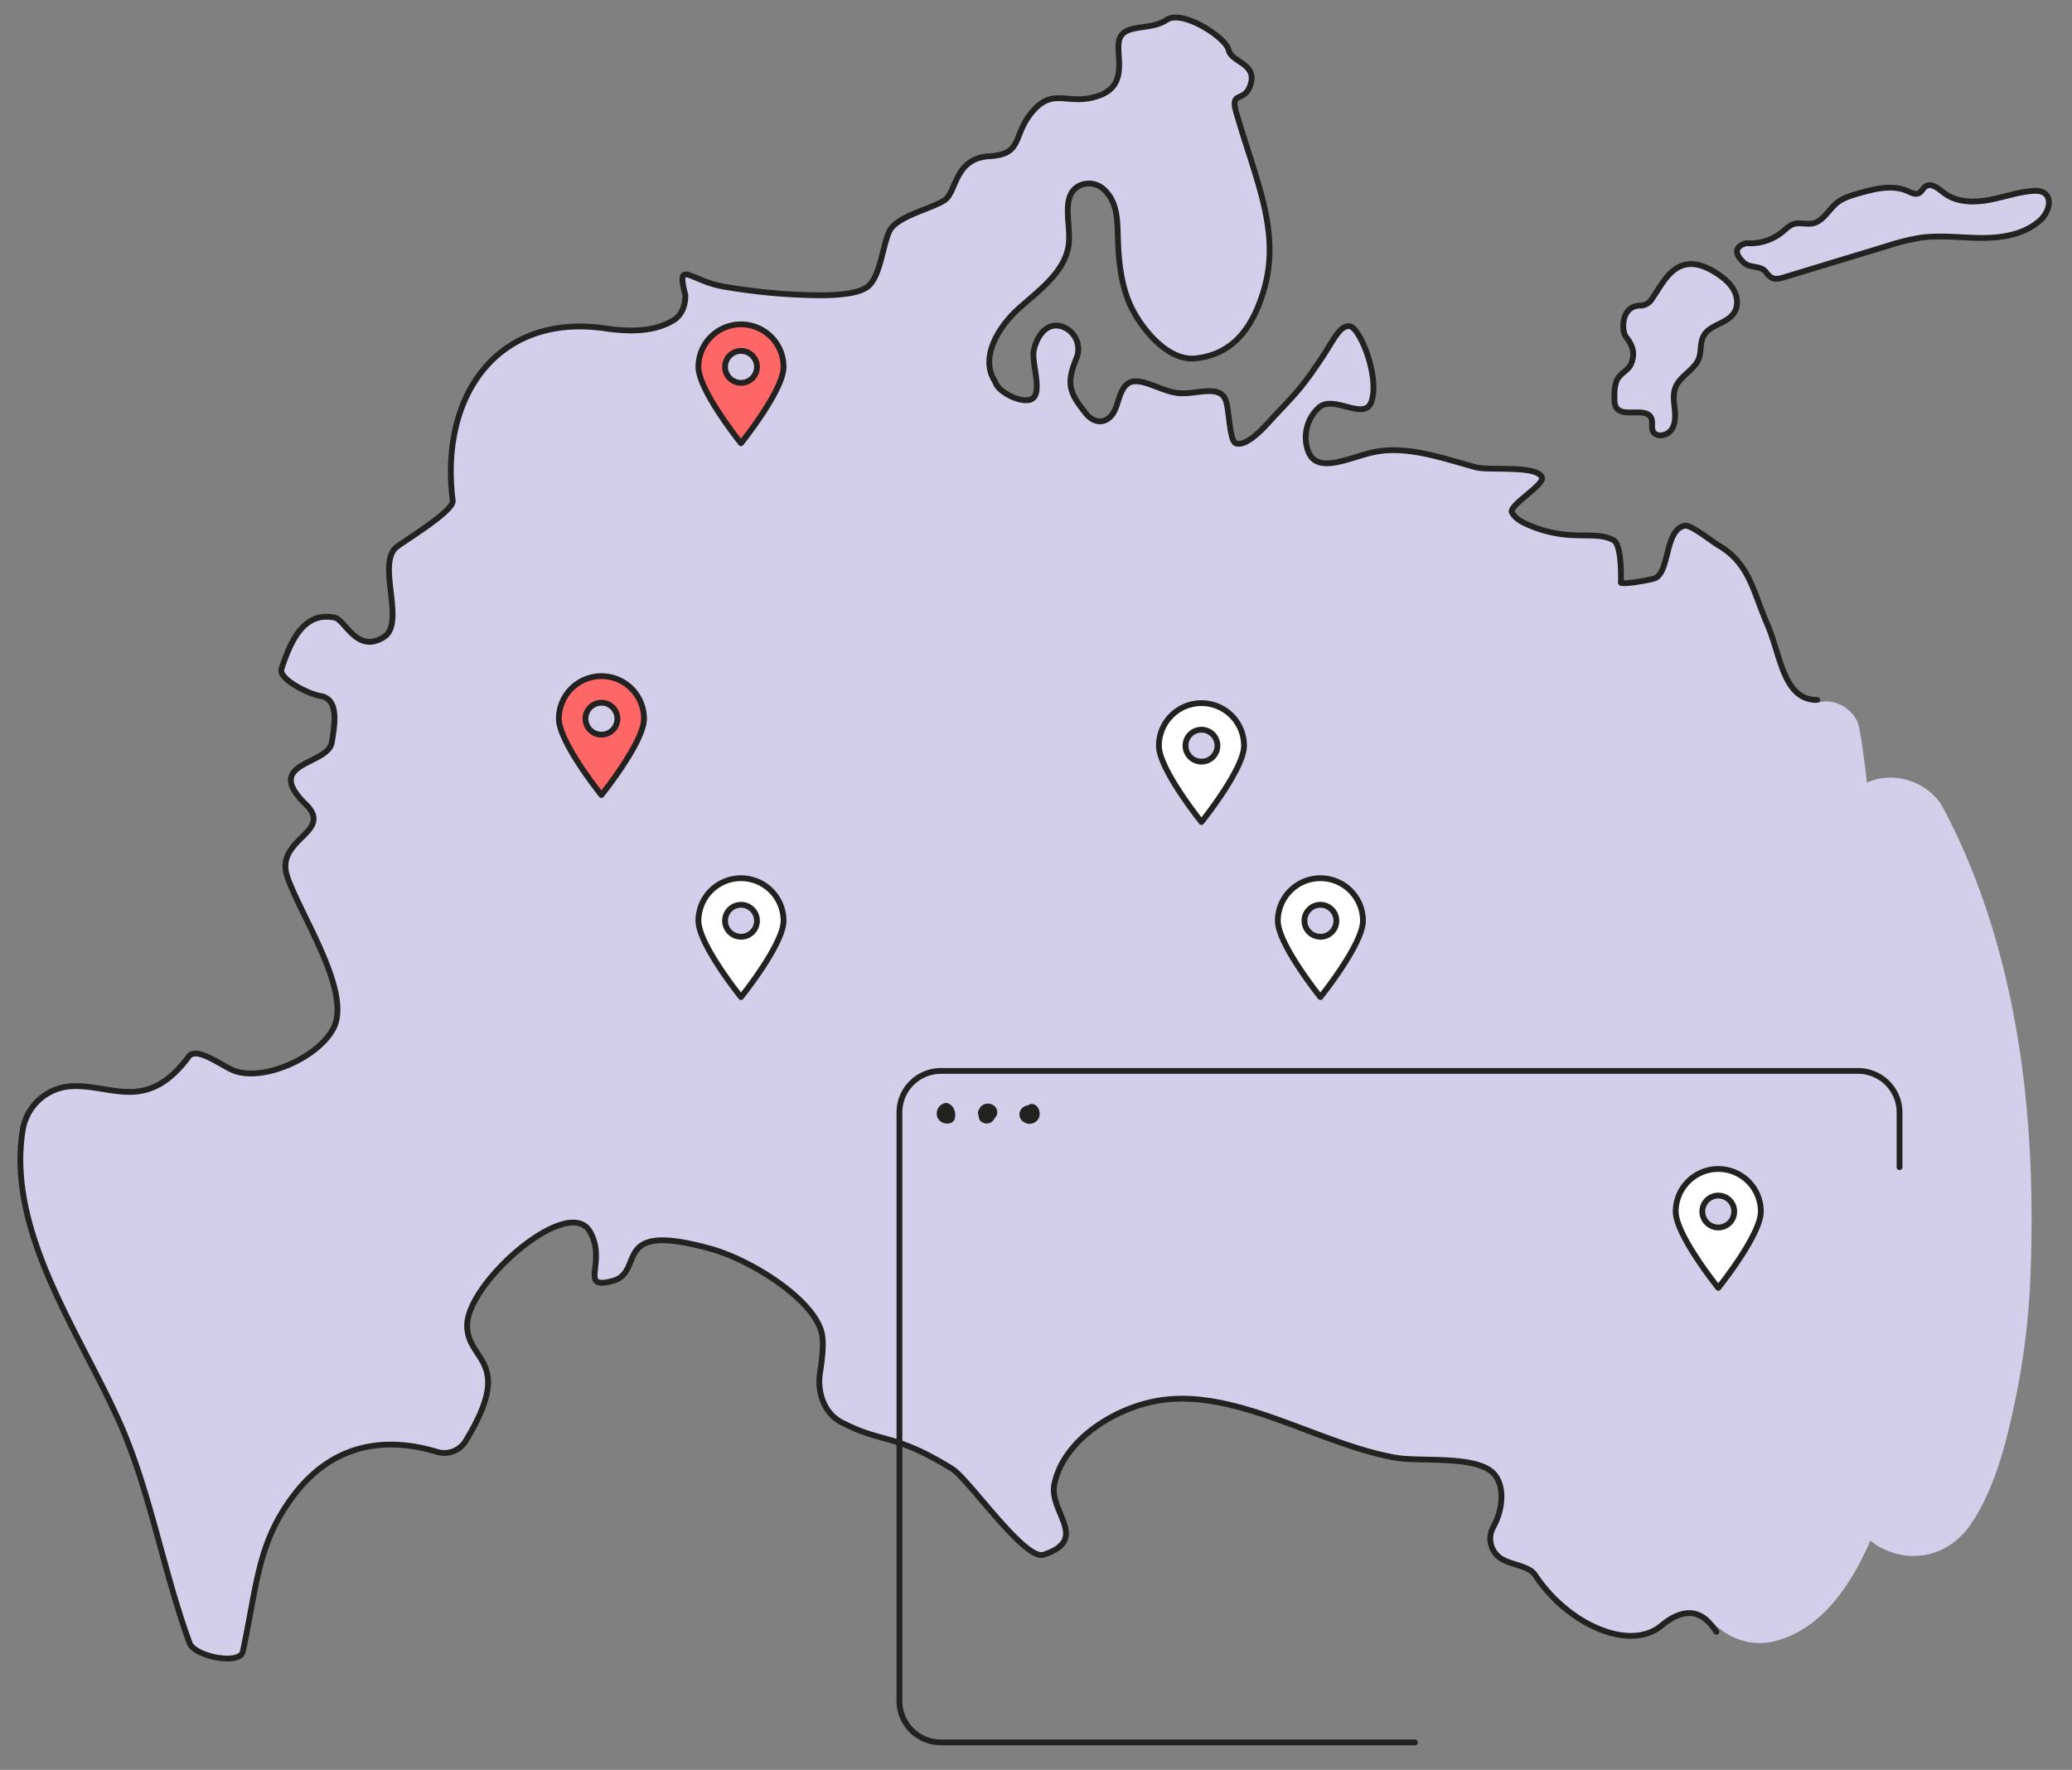<?xml version="1.0" encoding="UTF-8"?> <svg xmlns="http://www.w3.org/2000/svg" id="Слой_1" data-name="Слой 1" viewBox="0 0 1070.95 914.95"><rect x="0" y="0" width="1070.95" height="914.95" fill="#808080" stroke="none"/> <defs> <style>.cls-1,.cls-2{fill:#d3cfea;}.cls-1,.cls-3,.cls-4,.cls-5{stroke:#222221;stroke-linecap:round;stroke-linejoin:round;stroke-width:3px;}.cls-3{fill:#f66;}.cls-4{fill:#fff;}.cls-5{fill:none;}.cls-6{fill:#222221;}</style> </defs> <title>2Монтажная область 19</title> <path class="cls-1" d="M939.27,361.87c-17.65,0-18.76-22.92-25.8-39.11-7.4-17-9.13-31.57-25.5-41-2.72-1.56-13.91-10.52-17-10-10.83,1.81-7.7,24.68-16,27.33-2.12.68-15.19,3.14-17.19,2.17,0,0,.78-19.48-3.8-22-9.88-5.44-22.5,1.5-44.39-8.06-3.17-1.38-6.41-3.2-8.09-6.22-2-3.55,16.75-14.24,15.47-18.1-2.15-6.53-27.37-3.49-34-5.28-17-4.59-35.76-11.5-53-7.84-12.52,2.66-29.1,11.64-33.73-.29a20.81,20.81,0,0,1,5.56-22.87c7.77-6.73,23.79,7.63,27.17-3.33,4-13-5.95-37.25-11-38.5-5.22-1.3-8.59,7-15.17,16.83-8.92,13.34-12.25,17.06-23.33,28.67-3.64,3.81-14,16.71-20.5,15-3.65-1-3.46-17.4-5.5-22.5-3.26-8.15-15.25-2.77-24-3.5-10.73-.9-22.75-11.19-28.48-3-2.47,3.53-3,8-4.87,11.94-3.27,6.88-10.12,7.47-14.87,1.52-8.41-10.53-10.4-15.13-4.89-28.47a12.34,12.34,0,0,0-7-16.3c-8.29-3-13.46,4.89-15,12-1.33,5.93,3.91,19.62.1,24.36s-18.66-2.07-20.07-8c-8.2-12.13,1.52-28.38,12.47-38.1s24.59-19.52,25.64-34.12c.74-10.37-4.06-24,5.18-29a11.34,11.34,0,0,1,13.25,2.19c6.58,6.41,6.62,15.37,6.85,23.79.37,13.32,1.66,27.08,8,38.77S604.71,186.7,618,185.27c19.4-2.1,29.31-15.84,35-34.5,9.25-30.3-3.42-56.22-14-92.5-3.5-12,4.5-4.5,7.5-15s-10-11-11.5-17.5-24-21-32-15.5-20.5,2-24,9,5.5,24-10.5,30-23.5-4.5-34.5,8-4.74,22.5-22.62,23.5-16.88,18-22.88,22.5-25.5,8.34-29,16.67-4.36,21.19-10,27.33-25.33,5.49-33.66,5.21a302.85,302.85,0,0,1-40.35-4.09c-18.28-2.52-26.32-15.45-21.27,4.12.15,5.07-1.75,10.44-6.13,13.07-10.3,6.21-23.28,5.93-35.19,4.19-55.35-8.1-85.83,34.45-78.9,89,.69,5.46-24.79,20.61-29.06,24.08-10.44,8.47,4.87,39.15-6.44,46.42-14,9-20.1-8.9-25.5-10-15.44-3.13-22.41,10.82-27.5,26.5-1.73,5.33,14.46,13.16,20,14,9.84,1.5,7.56,14.5,6,24-2,12-36,10-13.5,32,14.94,14.61-16.26,17.73-9.5,37.5s33.24,59.26,24,78c-7.52,15.25-36.3,28.13-51.56,22.22-6.49-2.51-19.29-12.82-23.44-7.22-21.68,29.24-39.67,14.21-60.67,15.27a27,27,0,0,0-25.15,23C3.51,637,41.17,688.76,62,735.77c15.7,35.49,22.46,76.75,36,113.64,2.54,6.93,26,11.58,27.51,4.36,7.5-35,7.56-56.16,26.5-81,20.1-26.36,47-30.34,73.91-22.2A12.89,12.89,0,0,0,240.63,745c25.93-42.45.33-40.85.83-60.24.58-22.35,52.5-67.46,63.5-48,9,15.93-6.21,30.1,11.5,25.5s-2.09-31.69,51.5-16.5c20.77,5.88,53.94,26.68,57,44.5.83,4.82,0,12.32-1.09,19.19-1.65,10,2,21.1,11,25.77,21.67,11.28,26.57,5.21,57.1,24,8.83,5.44,37.66,47.78,47.5,44.5,24-8,2.5-22,5.5-36.5,4.82-23.29,32.42-40.37,56-43.5,39.42-5.24,81.16,23,120.34,29.85,12.87,2.25,41.69-1.35,50.66,8.15,6,6.33,4.88,18.6-.08,27.6a12.3,12.3,0,0,0,5,17c5.74,2.94,13.59,3.38,16.57,7.92,16.55,25.21,48.66,39.89,65.21,26.18,15.12-12.52,23.54-4.44,28.46,3.15"></path> <path class="cls-1" d="M840.42,174.16c-2.43-3.05-2.7-16.39,7.71-16.19a7,7,0,0,0,5.65-3.38c4.79-6.9,8.85-15.7,17-17.69,5.68-1.38,11.57,1.17,16.48,4.35,3.51,2.27,6.87,5,8.88,8.67s2.39,8.45.07,11.93c-3.72,5.59-12.72,6-15.79,12-1.76,3.43-1,7.65-2.25,11.28-2.21,6.18-9.82,9.08-12.2,15.19-1.33,3.41-.78,7.22-.4,10.86s.53,7.58-1.45,10.67-6.85,4.49-9.34,1.8c-1.57-2-.32-5-1.23-7.32-2.51-6.41-15.05.11-18.35-5.93a8.7,8.7,0,0,1-.73-4c-.06-3.44-.1-7,1.4-10.13s5.68-4.8,7.08-7.94C845.44,182.74,843.78,178.39,840.42,174.16Z"></path> <path class="cls-1" d="M902.66,125.72a26.22,26.22,0,0,0,18.57-5.81c1.84-1.52,3.56-3.34,5.83-4.07,3.17-1,6.67.32,9.94-.36,5.43-1.14,8.15-7.14,12.47-10.63,3.12-2.52,7.08-3.69,10.93-4.8,8.41-2.43,17.68-4.82,25.67-1.23,1.81.81,3.83,1.93,5.63,1.1,1.56-.72,2.21-2.63,3.65-3.58,3-2,6.64,1.25,9.53,3.46,6.23,4.76,14.82,5,22.54,3.67s15.19-4.13,23-4.75c2.13-.17,4.43-.13,6.2,1.07,4.41,3,2.08,10.12-1.8,13.78-7.8,7.37-19.22,9.41-29.95,9.44s-21.51-1.59-32.13-.13a111.58,111.58,0,0,0-17.09,4.22l-53.75,16.31c-1.72.52-3.56,1-5.27.51s-2.91-2-4-3.4c-2.72-3.43-8.12-1.76-11.32-4.76C892.7,127.71,902.66,125.72,902.66,125.72Z"></path> <path class="cls-2" d="M926.8,375.58c-1.08,3.45-2.26,6.87-3.56,10.25-.62,1.6-1.21,3.25-1.93,4.81,2.42-5.25,0-.48-.48.47l-1.19,2.82q-2.44,5.6.11.1a41.69,41.69,0,0,0-1.88,4.16,80.72,80.72,0,0,0-5.6,15.11c-3.56,15.54-5.71,31.16-7.73,47q-5.45,42.7-9.87,85.53Q885.6,633.41,881,721.42q-2.55,48.06-3.71,96.18c-.49,20.93,20.75,36,40.35,30.74,25.34-6.74,40.16-31,49.84-53.54,5.55-12.95,10.61-25.89,13.9-39.62C985,740.1,987,724.71,989,709.35A1304.92,1304.92,0,0,0,1000,538c0-13.79-.21-27.55-1-41.31-.76-12.56-1.52-25.18,0-37.71l-1.12,8.33a68.78,68.78,0,0,1,4.14-16.37l-3.16,7.48a47.05,47.05,0,0,1,5.37-9.38h-54q6.39,11.81,11.64,24.16l-3.15-7.46c11.7,27.84,18.84,57,22.88,86.83l-1.13-8.41a543.23,543.23,0,0,1,4.38,73c-.09,21.64-.69,43.56-3.53,65l1.19-8.86c-3.31,24.37-8.63,49.12-18.08,71.89l3.45-8.18a97.08,97.08,0,0,1-8.27,16c-10,15-3.41,38.64,12.31,46.95,17.26,9.12,36.29,3.67,46.95-12.31,11.93-17.89,17.85-40.68,22.26-61.52a392.1,392.1,0,0,0,8.32-65.53c2.1-52.89-.89-106.79-13.53-158.34-7.2-29.39-17.38-58-31.68-84.76-5.14-9.61-16.31-15.49-27-15.49-12,0-20.19,6.37-27,15.49-11.47,15.36-14.48,36.27-14.82,54.91-.28,15.65,1.39,31.29,1.57,46.93q.7,60.51-4.17,120.91-2.76,34.21-7.3,68.25l1.14-8.47c-3.21,23.75-7.78,46.88-17.12,69l3.23-7.65c-4.3,10.09-9.15,20-15.87,28.75l5-6.48a46.05,46.05,0,0,1-7.61,7.65l6.47-5a29.52,29.52,0,0,1-4.66,2.76l7.62-3.22a27.28,27.28,0,0,1-2.95,1L941,817.6c1-116.25,8.16-232.55,20.34-348.16q1.25-11.91,2.59-23.81c.88-7.85,1-15.68,1.4-23.56a124,124,0,0,0-.91-22.17c-1.36-10.11.45,4.6-.27-1.8q-.38-3.43-.83-6.84c-.69-5.27-1.45-10.48-2.54-15.68-1.51-7.23-9.66-13.27-17-12.94a18.26,18.26,0,0,0-17,12.94Z"></path> <path class="cls-3" d="M310.86,349.54a22,22,0,0,0-22,22c0,12.15,22,39.45,22,39.45s22-27.31,22-39.45A22,22,0,0,0,310.86,349.54Zm0,30.24a8.25,8.25,0,1,1,8.25-8.25A8.25,8.25,0,0,1,310.86,379.78Z"></path> <path class="cls-3" d="M383,167.68a22,22,0,0,0-22,22c0,12.15,22,39.45,22,39.45s22-27.31,22-39.45A22,22,0,0,0,383,167.68Zm0,30.24a8.25,8.25,0,1,1,8.25-8.25A8.25,8.25,0,0,1,383,197.92Z"></path> <path class="cls-4" d="M383,454a22,22,0,0,0-22,22c0,12.15,22,39.45,22,39.45s22-27.31,22-39.45A22,22,0,0,0,383,454Zm0,30.24a8.25,8.25,0,1,1,8.25-8.25A8.25,8.25,0,0,1,383,484.28Z"></path> <path class="cls-4" d="M621,363.49a22,22,0,0,0-22,22c0,12.15,22,39.45,22,39.45s22-27.31,22-39.45A22,22,0,0,0,621,363.49Zm0,30.24a8.25,8.25,0,1,1,8.25-8.25A8.25,8.25,0,0,1,621,393.73Z"></path> <path class="cls-4" d="M682.47,454a22,22,0,0,0-22,22c0,12.15,22,39.45,22,39.45s22-27.31,22-39.45A22,22,0,0,0,682.47,454Zm0,30.24a8.25,8.25,0,1,1,8.25-8.25A8.25,8.25,0,0,1,682.47,484.28Z"></path> <path class="cls-4" d="M888.12,604.32a22,22,0,0,0-22,22c0,12.15,22,39.45,22,39.45s22-27.31,22-39.45A22,22,0,0,0,888.12,604.32Zm0,30.24a8.25,8.25,0,1,1,8.25-8.25A8.25,8.25,0,0,1,888.12,634.56Z"></path> <path class="cls-5" d="M731.32,900.75h-245a21.43,21.43,0,0,1-21.43-21.43V575.06a21.43,21.43,0,0,1,21.43-21.43H960.38a21.43,21.43,0,0,1,21.43,21.43v28.29"></path> <path class="cls-6" d="M492.37,575.42c0-.47-.14.15,0-.1s-.21.24-.23.27l-4.19-.54c-.18-.41.07.36.08.38-.14-.51-.06.44,0-.17a6.08,6.08,0,0,1-.39,1.56l2.13-2.13c-.58.2.59.11,0,0q.68.13.32,0t.27.15l-.27-.15q-.3-.19.24.18c-.48-.38.31.53,0,0,.11.2.2,1.15.23.63l-.06.45q.15-.49-.11.19c.25-.5-.34.32-.08.07s.09-.11-.25.18q.45-.25-.2.08a3.19,3.19,0,1,0-1.7-6.15,5.56,5.56,0,0,0-3.94,4.57,5.12,5.12,0,0,0,2.74,5.35c2.23,1.06,5.6.86,6.52-1.87a7.51,7.51,0,0,0-1-6.09,2.7,2.7,0,0,0-4.61,0,5.18,5.18,0,0,0-.54,3.73,2.55,2.55,0,0,0,5-.68Z"></path> <path class="cls-6" d="M514.15,575.51c.12-1.67-1.56-2.93-3-3.3a5,5,0,0,0-4.88,1.11c-1.37,1.41-.84,3.27.56,4.35,2.42,1.86,6.43,2.32,8.12-.75a4.22,4.22,0,0,0-1.46-5.54,5.39,5.39,0,0,0-4.34-.66,4.93,4.93,0,0,0-3.49,4.33,5.62,5.62,0,0,0,.23,2.2q.06.33,0-.18,0,.56.14,1.11a3.21,3.21,0,0,0,1.69,2,4.46,4.46,0,0,0,5.25-.52,7.21,7.21,0,0,0,1-1.34c.41-.65-.28.21.09-.12a3.63,3.63,0,0,0,.9-1.51c.68-1.74-1-3.31-2.59-3.4a4,4,0,0,0-3,1.56c-.09.09-.2.19-.28.29-.3.34.33-.22.49-.28s1.21-.28,1.22-.1-.84-.38-.19-.06l1.54,2.68c-.07-.63-.16-1.25-.28-1.88,0-.19-.12-.94,0,0,0-.48,0,.2-.11.4a1.15,1.15,0,0,1-.53.63c-.72.41,0,.08-.41.13q-.42,0,0,0l-.42-.06c.59.15-.51-.37,0,0a1.88,1.88,0,0,1-.62-2.49,1.75,1.75,0,0,1,.79-.71c.19-.08.92-.11.43-.12-.21,0-.77-.09-.06.05l-.55-.12-.53-.17c.43.16.14.05-.11-.09l1,3.79c-.36.51-.08.14,0,0s.33-.4.48-.61l-.17.26-.58.34.29-.08q.2,0,0,0t.1,0c.08.06.31.05,0,0l.48.12c.49.12.4.17.92.28a1.58,1.58,0,0,0,2-1.5Z"></path> <path class="cls-6" d="M533.5,572.72a2.8,2.8,0,0,0-3.14-1.11,4.61,4.61,0,0,0-1.76,1c-.24.2-1.15,1-1,1.22q-.17.26.17-.14a2.1,2.1,0,0,0-.58.9,3.62,3.62,0,0,0-.28,1.41,4.83,4.83,0,0,0,.49,2.18,5.39,5.39,0,0,0,9.36.13c1.25-2.39.6-5.91-1.94-7.2a3,3,0,0,0-3.89.78,3,3,0,0,0,.24,4c.11.11.21.24.32.35s-.37-.62-.1-.09c-.06-.12-.23-.59-.1-.2s-.06-.53,0-.15c0,.22-.11.69,0-.15-.07.39,0-.05.11-.2-.21.42.19-.14.3-.27s.21-.15.08-.06-.1.08.3-.1c-.46.14.21-.06.25,0-.07-.11-.69.13-.17,0q.36.06.12,0t.26.14s-.34-.17-.33-.19q.48.4.24.17t.05.09q.2.27.06.08l-.16-.24s.17.6.08.11a4.21,4.21,0,0,0-.39-1l.37,1.36q0-.45-.05.05.12-.4,0,0c0-.08.37-.57.14-.25l.3-.38q-.13.15.09-.08c.08-.07.72-.79.44-.48a1.34,1.34,0,0,0,.2-1.57Z"></path> </svg> 